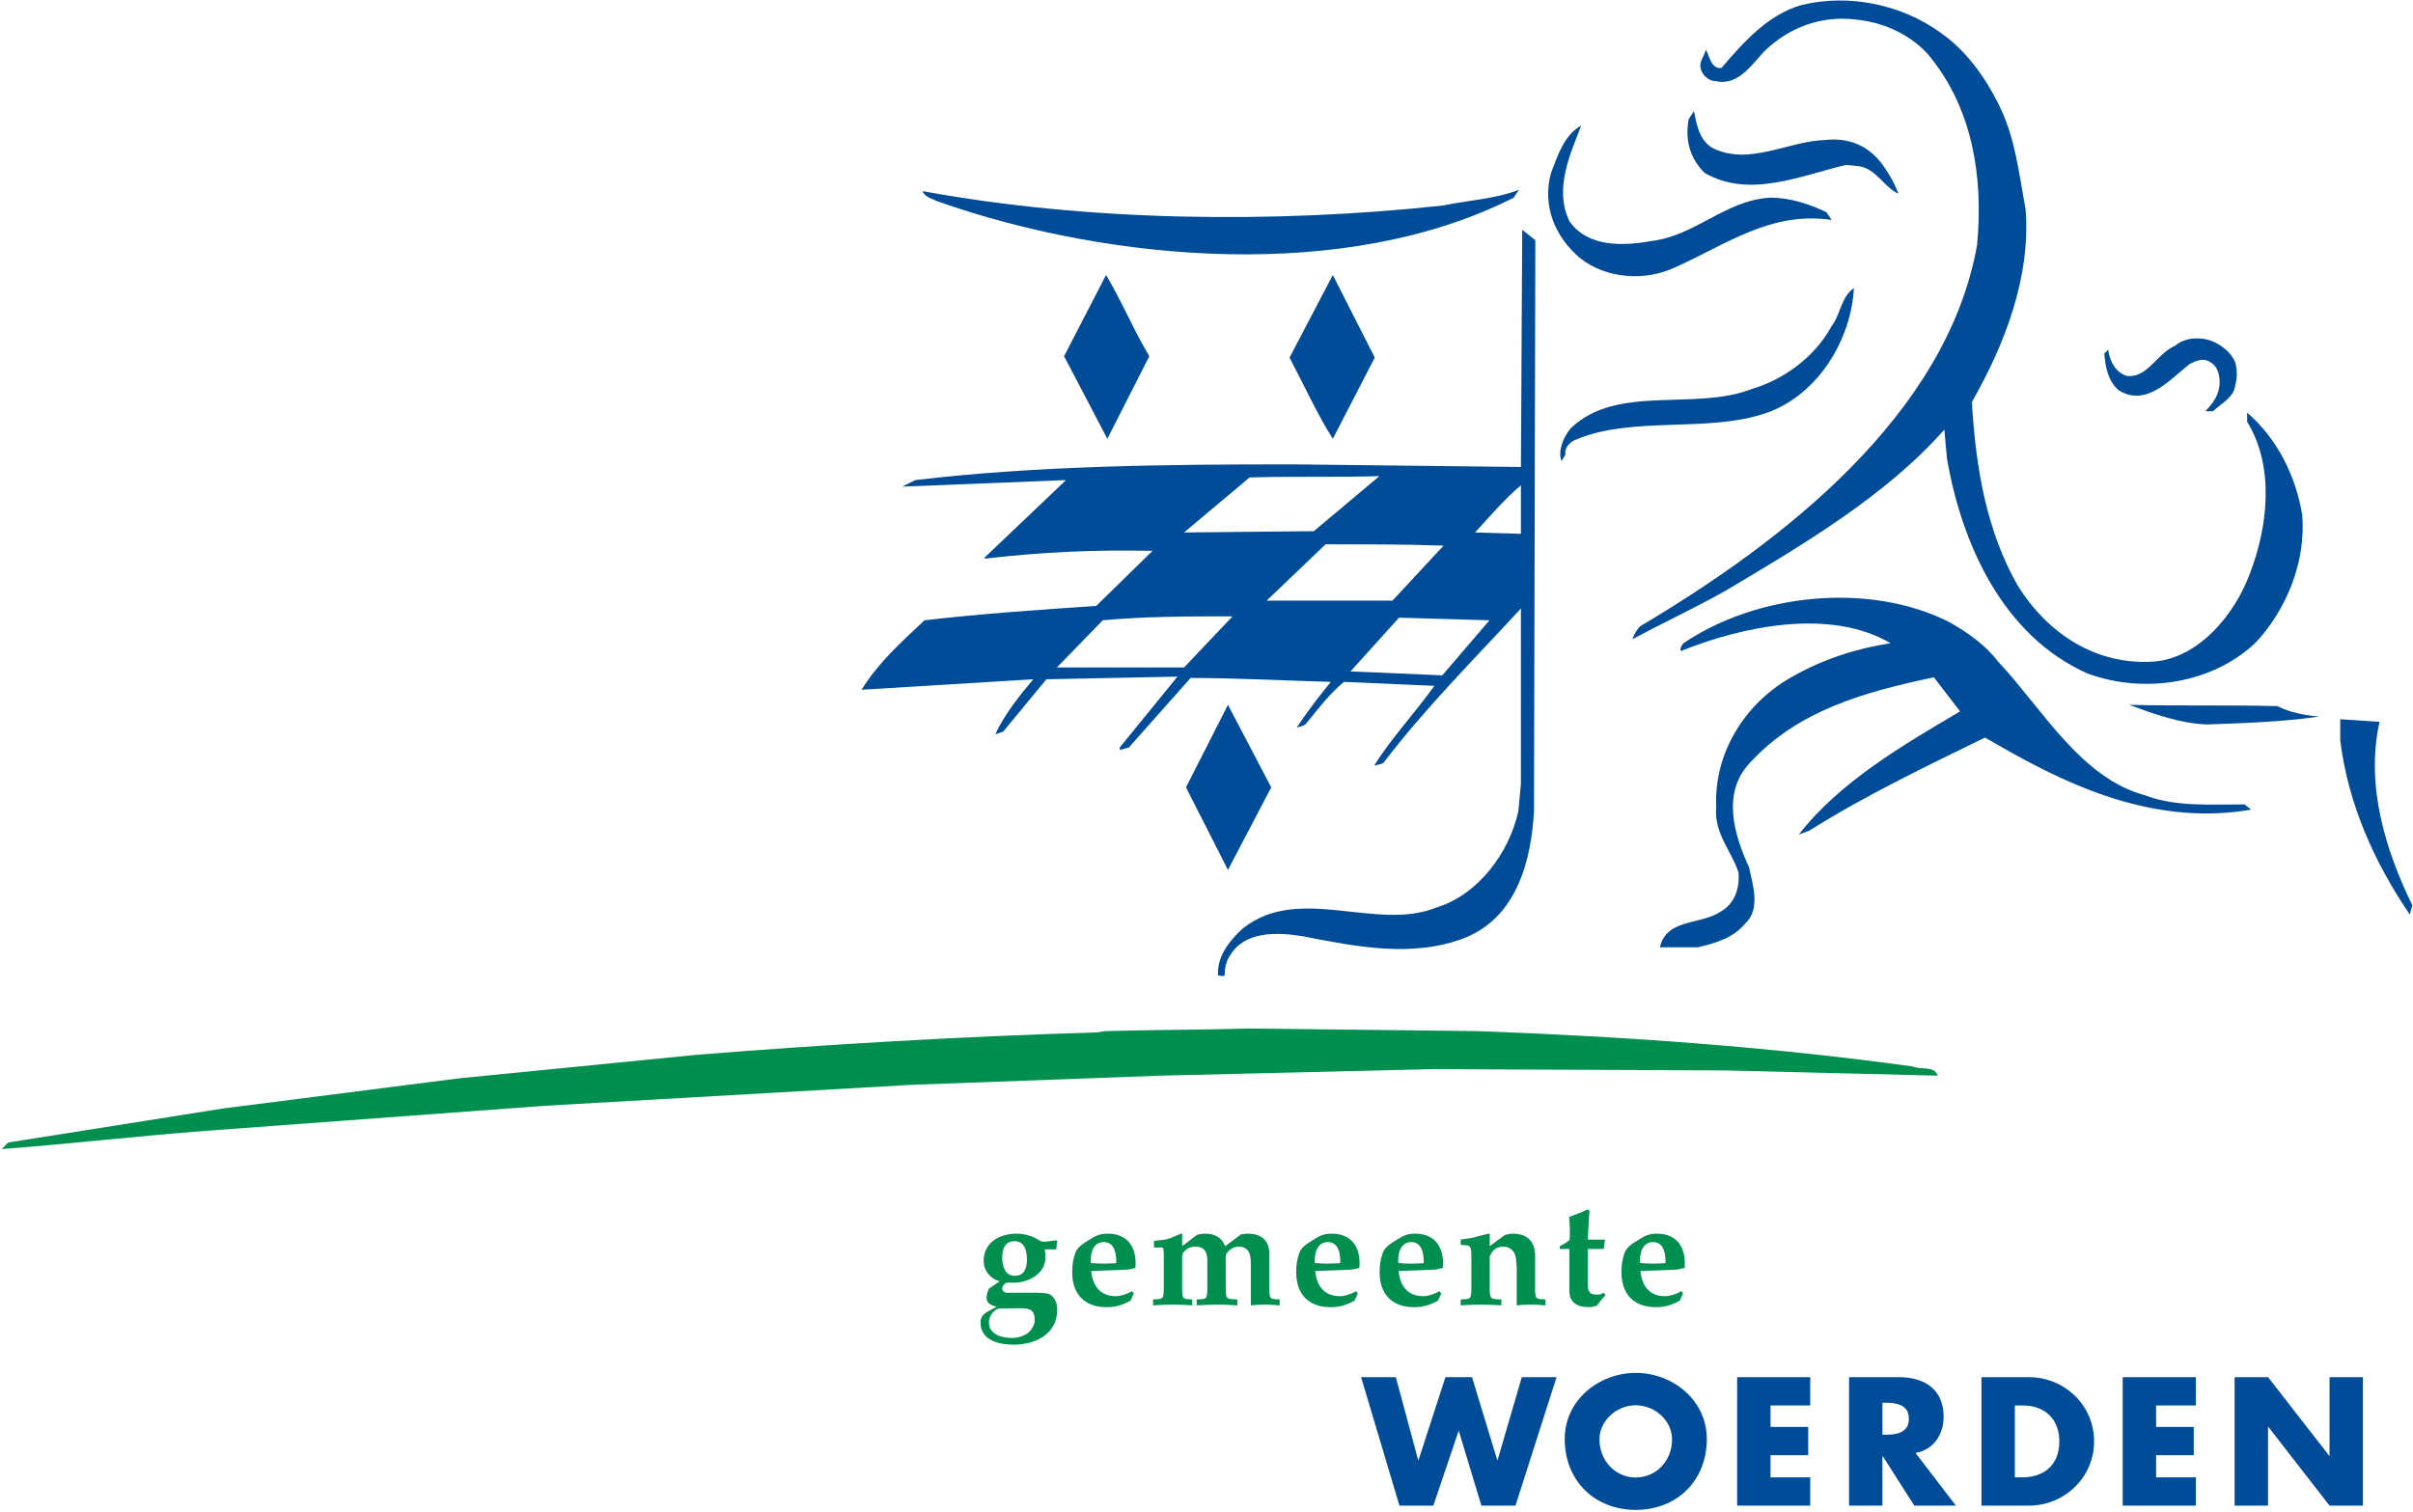 <?xml version="1.0" encoding="UTF-8" standalone="no"?>
<!-- Created with Inkscape (http://www.inkscape.org/) -->

<svg
   xmlns:dc="http://purl.org/dc/elements/1.1/"
   xmlns:cc="http://creativecommons.org/ns#"
   xmlns:rdf="http://www.w3.org/1999/02/22-rdf-syntax-ns#"
   xmlns:svg="http://www.w3.org/2000/svg"
   xmlns="http://www.w3.org/2000/svg"
   xmlns:sodipodi="http://sodipodi.sourceforge.net/DTD/sodipodi-0.dtd"
   xmlns:inkscape="http://www.inkscape.org/namespaces/inkscape"
   width="1000"
   height="626.694"
   id="svg3571"
   version="1.1"
   inkscape:version="0.48.5 r10040"
   sodipodi:docname="New document 4">
  <defs
     id="defs3573">
    <clipPath
       clipPathUnits="userSpaceOnUse"
       id="clipPath3033">
      <path
         inkscape:connector-curvature="0"
         d="m 671.87,1026.37 145.633,0 0,91.213 -145.633,0 0,-91.213 z"
         id="path3035" />
    </clipPath>
  </defs>
  <sodipodi:namedview
     id="base"
     pagecolor="#ffffff"
     bordercolor="#666666"
     borderopacity="1.0"
     inkscape:pageopacity="0.0"
     inkscape:pageshadow="2"
     inkscape:zoom="0.28300781"
     inkscape:cx="777.56105"
     inkscape:cy="-288.94925"
     inkscape:document-units="px"
     inkscape:current-layer="layer1"
     showgrid="false"
     fit-margin-left="0.5"
     fit-margin-bottom="0.5"
     fit-margin-top="0.5"
     fit-margin-right="0.5"
     inkscape:window-width="1058"
     inkscape:window-height="1025"
     inkscape:window-x="853"
     inkscape:window-y="-7"
     inkscape:window-maximized="0" />
  <g
     inkscape:label="Layer 1"
     inkscape:groupmode="layer"
     id="layer1"
     transform="translate(-237.976,192.6)">
    <g
       id="g3029"
       transform="matrix(6.86,0,0,-6.86,-4370.373,7474.217)">
      <g
         id="g3031"
         clip-path="url(#clipPath3033)">
        <g
           id="g3037"
           transform="translate(751.14,1085.512)">
          <path
             d="m 0,0 -7.84,-0.078 3.959,3.325 c 2.614,0.079 5.227,0 7.841,0.079 L 0,0 z m 13.304,-16.154 0,1.266 0,-2.138 0,0.159 c -0.159,-3.009 -1.03,-6.414 -4.118,-7.682 -3.168,-1.267 -6.652,-0.554 -9.899,0.08 -1.504,0.237 -3.484,0.316 -4.356,-1.188 -0.237,-0.317 -0.317,-0.792 -0.317,-1.188 -0.079,-0.08 -0.315,0 -0.395,0 -0.08,1.108 0.634,2.059 1.504,2.85 3.406,2.693 8.078,-0.237 11.721,1.268 2.533,0.791 4.355,3.326 4.909,5.78 l 0.159,1.663 0,10.612 c -2.771,-3.009 -5.86,-6.097 -8.315,-9.344 -0.159,-0.08 -0.316,-0.08 -0.555,-0.159 1.03,1.663 2.455,3.168 3.643,4.831 l -5.464,0.237 c -0.871,-0.712 -1.583,-1.662 -2.296,-2.534 -0.158,-0.158 -0.396,-0.158 -0.555,-0.237 0.555,0.871 1.346,1.9 2.059,2.771 -2.851,0.08 -5.702,0.238 -8.473,0.238 l -3.723,-4.197 -0.554,-0.158 0,0.158 3.484,4.277 -7.918,-0.159 -2.614,-3.168 -0.475,-0.158 c 0.554,1.188 1.426,2.296 2.297,3.326 l -10.374,-0.634 c 1.029,1.663 2.376,2.851 3.801,4.198 3.405,0.395 6.889,0.633 10.374,0.87 l 3.405,3.326 c -3.484,0.08 -6.81,-0.078 -10.137,-0.474 l 0,0.079 4.91,4.672 -9.898,-0.396 0.792,0.396 c 7.364,0.871 15.046,0.95 22.807,0.95 l 13.779,-0.158 0.079,14.333 0.792,-0.633 -0.079,-33.735 z m -0.792,15.996 -2.771,0.08 c 0.871,0.95 1.82,2.058 2.771,2.85 l 0,-2.93 z m -7.761,-4.039 -7.602,0 3.563,3.405 c 2.377,0 4.832,0 7.128,-0.079 L 4.751,-4.197 z m 3.009,-4.514 -5.543,0.238 2.93,3.247 5.465,-0.158 -2.852,-3.327 z m -15.6,0.476 -7.682,0 2.772,2.851 c 2.534,0.237 5.226,0.237 7.84,0.237 l -2.93,-3.088 z"
             style="fill:#004c98;fill-opacity:1;fill-rule:evenodd;stroke:none"
             id="path3039"
             inkscape:connector-curvature="0" />
        </g>
        <g
           id="g3041"
           transform="translate(763.216,1105.667)">
          <path
             d="m 0,0 c -10.137,-5.147 -24.391,-3.881 -34.764,-0.238 -0.317,0.158 -0.793,0.238 -0.951,0.634 9.9,-1.822 21.144,-1.98 31.439,-0.871 1.504,0.316 3.167,0.395 4.593,0.95 L 0,0 z"
             style="fill:#004c98;fill-opacity:1;fill-rule:nonzero;stroke:none"
             id="path3043"
             inkscape:connector-curvature="0" />
        </g>
        <g
           id="g3045"
           transform="translate(741.201,1096.085)">
          <path
             d="M 0,0 -2.534,-4.99 -5.147,0 -2.613,4.91 C -1.663,3.326 -0.95,1.583 0,0"
             style="fill:#004c98;fill-opacity:1;fill-rule:nonzero;stroke:none"
             id="path3047"
             inkscape:connector-curvature="0" />
        </g>
        <g
           id="g3049"
           transform="translate(752.288,1091.095)">
          <path
             d="M 0,0 C -0.951,1.505 -1.742,3.247 -2.613,4.91 L 0,9.899 2.534,4.91 0,0 z"
             style="fill:#004c98;fill-opacity:1;fill-rule:nonzero;stroke:none"
             id="path3051"
             inkscape:connector-curvature="0" />
        </g>
        <g
           id="g3053"
           transform="translate(745.953,1065.042)">
          <path
             d="M 0,0 -2.534,4.989 0,9.978 2.613,4.989 0,0 z"
             style="fill:#004c98;fill-opacity:1;fill-rule:nonzero;stroke:none"
             id="path3055"
             inkscape:connector-curvature="0" />
        </g>
        <g
           id="g3057"
           transform="translate(792.478,1111.368)">
          <path
             d="m 0,0 c 1.03,-1.979 1.267,-4.276 1.663,-6.414 0.316,-4.118 -1.267,-8.157 -3.247,-11.642 0.237,-3.959 0.872,-7.76 2.772,-11.086 1.821,-2.93 4.751,-4.831 8.236,-4.593 2.771,0.237 4.91,2.93 5.781,5.305 1.108,2.851 1.505,6.494 -0.159,9.186 l 0,0.555 c 1.822,-1.584 2.93,-3.801 3.326,-6.177 0.238,-2.851 -0.95,-5.702 -2.772,-7.682 -2.612,-2.533 -6.81,-3.167 -10.215,-1.9 -5.147,2.297 -7.602,7.919 -8.473,12.987 l -0.159,1.743 c -3.484,-3.96 -8.552,-6.969 -13.225,-9.741 -1.821,-1.029 -3.721,-1.901 -5.622,-2.93 0.079,0.238 0.237,0.554 0.475,0.792 8.553,5.068 18.531,12.75 20.352,23.045 0.395,4.197 -0.317,8.394 -3.009,11.562 -1.188,1.266 -2.771,1.9 -4.356,2.058 -2.059,0.238 -4.039,-0.475 -5.543,-1.98 -0.792,-0.871 -1.584,-2.058 -2.93,-1.741 -0.396,0 -0.792,0.395 -0.871,0.791 -0.079,0.396 0.237,0.713 0.316,1.109 0.238,-0.396 0.317,-1.188 0.951,-1.109 1.346,1.584 2.851,3.247 4.831,3.801 2.929,0.713 6.097,0 8.394,-1.663 C -1.9,3.168 -0.792,1.584 0,0"
             style="fill:#004c98;fill-opacity:1;fill-rule:nonzero;stroke:none"
             id="path3059"
             inkscape:connector-curvature="0" />
        </g>
        <g
           id="g3061"
           transform="translate(775.213,1108.676)">
          <path
             d="m 0,0 c 2.218,-1.109 4.515,0.396 6.811,0.475 1.426,0.159 2.614,-0.317 3.485,-1.504 0.395,-0.555 0.712,-1.109 0.95,-1.743 -0.871,0.396 -1.346,1.505 -2.375,1.663 l -0.793,0.08 c -2.692,-0.634 -5.86,-2.06 -8.552,-0.476 -0.871,0.872 -1.188,1.98 -0.951,3.247 l 0.317,0.475 C -0.949,1.426 -0.791,0.475 0,0"
             style="fill:#004c98;fill-opacity:1;fill-rule:nonzero;stroke:none"
             id="path3063"
             inkscape:connector-curvature="0" />
        </g>
        <g
           id="g3065"
           transform="translate(766.582,1104.241)">
          <path
             d="m 0,0 c 1.109,-1.584 3.247,-1.505 4.989,-1.188 2.613,0.317 4.435,2.455 7.128,2.614 1.266,0 2.375,-0.397 3.405,-0.872 L 15.838,0.079 C 12.196,0.633 9.424,-1.425 6.415,-2.772 4.593,-3.643 2.217,-3.485 0.634,-2.217 -0.871,-0.95 -1.663,0.95 -1.109,2.93 -0.712,3.959 -0.316,5.226 0.713,5.781 0.079,4.118 -0.95,1.979 0,0"
             style="fill:#004c98;fill-opacity:1;fill-rule:nonzero;stroke:none"
             id="path3067"
             inkscape:connector-curvature="0" />
        </g>
        <g
           id="g3069"
           transform="translate(778.54,1092.679)">
          <path
             d="m 0,0 c -3.563,-1.267 -8.156,-0.158 -11.641,-1.663 -0.317,-0.158 -0.633,-0.475 -0.554,-0.871 l -0.237,-0.396 c -0.238,0.554 0.079,1.425 0.554,1.98 2.771,2.692 7.522,1.029 10.928,2.375 C 0.951,1.98 2.851,3.326 3.881,5.226 4.434,5.939 4.434,6.969 5.227,7.523 5.069,4.435 3.089,1.109 0,0"
             style="fill:#004c98;fill-opacity:1;fill-rule:nonzero;stroke:none"
             id="path3071"
             inkscape:connector-curvature="0" />
        </g>
        <g
           id="g3073"
           transform="translate(806.812,1095.689)">
          <path
             d="M 0,0 C 0.159,-0.634 0.079,-1.109 -0.079,-1.663 -0.317,-2.217 -0.951,-2.534 -1.346,-2.93 l -0.476,0 c 0.476,0.475 0.871,1.029 0.871,1.742 0,0.554 -0.158,1.03 -0.633,1.267 -0.396,0.238 -0.871,0 -1.188,-0.158 -1.188,-0.951 -2.613,-2.614 -4.277,-1.584 -0.633,0.554 -0.791,1.347 -0.871,2.217 l 0.238,0.238 c 0.079,-0.634 0.396,-1.346 1.109,-1.584 1.267,-0.158 1.821,1.346 2.93,1.821 0.554,0.476 1.426,0.555 2.138,0.317 C -0.871,1.109 -0.237,0.634 0,0"
             style="fill:#004c98;fill-opacity:1;fill-rule:nonzero;stroke:none"
             id="path3075"
             inkscape:connector-curvature="0" />
        </g>
        <g
           id="g3077"
           transform="translate(792.478,1077.633)">
          <path
             d="m 0,0 c 2.614,-2.771 4.99,-7.048 8.869,-8.077 1.822,-0.713 4.04,-0.554 6.019,-0.554 l 0.396,-0.317 C 9.741,-9.899 4.752,-7.76 0.317,-5.226 l -1.109,0.633 c -3.563,-1.742 -7.206,-3.484 -10.611,-5.622 l -0.634,-0.238 c 2.454,3.168 6.256,5.385 9.74,7.444 L -3.88,-0.95 c -4.118,-0.871 -8.235,-1.98 -11.166,-5.227 -1.663,-1.821 -0.872,-4.355 0,-6.256 0.237,-1.109 0.712,-2.534 -0.238,-3.405 -0.712,-0.871 -1.821,-1.188 -2.851,-1.426 l -2.296,0 c 0.396,1.743 2.455,1.346 3.643,2.138 0.87,0.476 1.188,1.426 1.108,2.376 -0.396,1.268 -1.505,2.376 -1.346,3.96 -0.159,3.247 1.742,6.335 4.672,7.919 1.822,1.03 3.802,1.663 5.86,1.98 -3.642,2.138 -8.948,1.029 -12.67,-0.475 -0.08,0.158 0.079,0.396 0.159,0.475 4.434,3.009 11.244,3.722 16.075,1.267 C -1.821,1.743 -0.792,1.03 0,0"
             style="fill:#004c98;fill-opacity:1;fill-rule:nonzero;stroke:none"
             id="path3079"
             inkscape:connector-curvature="0" />
        </g>
        <g
           id="g3081"
           transform="translate(809.346,1074.941)">
          <path
             d="M 0,0 C 0.792,-0.396 1.663,-0.555 2.534,-0.633 0.317,-0.95 -1.98,-1.03 -4.276,-1.109 -5.939,-1.03 -7.444,-0.476 -8.949,0.078 -5.86,0 -3.088,0.078 0,0"
             style="fill:#004c98;fill-opacity:1;fill-rule:nonzero;stroke:none"
             id="path3083"
             inkscape:connector-curvature="0" />
        </g>
        <g
           id="g3085"
           transform="translate(815.523,1073.99)">
          <path
             d="m 0,0 c -0.871,-3.88 0.396,-7.839 1.98,-11.087 l -0.158,-0.554 c -2.139,3.167 -3.722,6.652 -4.197,10.532 l 0,1.267 L 0,0 z"
             style="fill:#004c98;fill-opacity:1;fill-rule:nonzero;stroke:none"
             id="path3087"
             inkscape:connector-curvature="0" />
        </g>
        <g
           id="g3089"
           transform="translate(761.039,1055.301)">
          <path
             d="m 0,0 c 8.79,-0.317 17.739,-0.951 26.292,-2.138 0.554,-0.238 1.266,0.079 1.504,-0.554 l -12.75,0.316 -17.739,0.079 -16.471,-0.395 -15.046,-0.555 -22.174,-1.267 -20.352,-1.505 c -4.197,-0.316 -8.236,-0.792 -12.433,-1.108 l 0.395,0.396 12.988,2.058 14.254,1.821 14.413,1.427 c 7.919,0.633 15.997,1.108 24.074,1.345 L -22.491,0 c 2.851,0.079 5.861,0.079 8.791,0.158 L 0,0 z"
             style="fill:#008f4f;fill-opacity:1;fill-rule:nonzero;stroke:none"
             id="path3091"
             inkscape:connector-curvature="0" />
        </g>
        <g
           id="g3093"
           transform="translate(742.077,1039.676)">
          <path
             d="m 0,0 c -0.019,-0.583 -0.056,-0.564 -0.647,-0.591 l 0,-0.356 c 0.428,0.027 0.811,0.045 1.184,0.045 0.383,0 0.756,-0.018 1.184,-0.045 l 0,0.356 C 1.165,-0.564 1.128,-0.583 1.11,0 l 0,2.067 c 0,0.182 0.337,0.537 0.783,0.537 0.574,0 0.738,-0.345 0.738,-0.855 L 2.631,0 C 2.613,-0.583 2.576,-0.564 1.985,-0.591 l 0,-0.356 c 0.446,0.027 0.837,0.045 1.229,0.045 0.401,0 0.783,-0.018 1.229,-0.045 l 0,0.356 C 3.797,-0.564 3.76,-0.583 3.742,0 l 0,2.012 c 0,0.22 0.364,0.592 0.784,0.592 0.391,0 0.609,-0.228 0.673,-0.482 C 5.253,1.903 5.263,1.685 5.263,1.53 l 0,-2.477 c 0.281,0.027 0.564,0.045 0.846,0.045 0.292,0 0.565,-0.018 0.892,-0.045 l 0,0.356 C 6.428,-0.564 6.392,-0.583 6.374,0 l 0,2.176 c 0,0.62 -0.301,1.211 -1.33,1.211 -0.127,0 -0.255,-0.036 -0.382,-0.045 L 3.706,2.623 C 3.514,3.159 3.059,3.387 2.513,3.387 2.349,3.387 2.185,3.36 2.021,3.324 L 1.11,2.631 1.11,3.378 1.038,3.387 0.349,3.097 C 0.012,2.987 -0.245,2.994 -0.592,2.948 l 0,-0.396 C 0,2.525 -0.019,2.696 0,2.112 L 0,0 z"
             style="fill:#008f4f;fill-opacity:1;fill-rule:nonzero;stroke:none"
             id="path3095"
             inkscape:connector-curvature="0" />
        </g>
        <g
           id="g3097"
           transform="translate(760.658,1039.676)">
          <path
             d="m 0,0 c -0.019,-0.583 -0.055,-0.564 -0.646,-0.591 l 0,-0.356 c 0.445,0.027 0.837,0.045 1.229,0.045 0.4,0 0.783,-0.018 1.229,-0.045 l 0,0.356 C 1.165,-0.564 1.129,-0.583 1.11,0 l 0,1.994 c 0.146,0.401 0.419,0.61 0.829,0.61 0.3,0 0.555,-0.164 0.683,-0.446 C 2.731,1.894 2.713,1.585 2.74,1.303 l 0,-2.25 c 0.283,0.027 0.565,0.045 0.847,0.045 0.291,0 0.565,-0.018 0.893,-0.045 l 0,0.356 C 3.906,-0.564 3.869,-0.583 3.851,0 l 0,1.703 c 0,0.446 0.037,0.773 -0.209,1.166 C 3.396,3.259 2.95,3.387 2.512,3.387 2.349,3.387 2.175,3.351 2.021,3.305 L 1.11,2.631 1.11,3.378 1.038,3.387 0.383,3.223 C 0.045,3.114 -0.301,3.077 -0.646,3.033 l 0,-0.329 C -0.055,2.677 -0.019,2.696 0,2.112 L 0,0 z"
             style="fill:#008f4f;fill-opacity:1;fill-rule:evenodd;stroke:none"
             id="path3099"
             inkscape:connector-curvature="0" />
        </g>
        <g
           id="g3101"
           transform="translate(766.58,1039.776)">
          <path
             d="m 0,0 c 0,-0.327 -0.009,-0.573 0.219,-0.828 0.228,-0.264 0.61,-0.328 0.947,-0.328 0.136,0 0.346,0.045 0.483,0.082 l 0.108,0.136 c 0.128,0.174 0.264,0.337 0.41,0.483 L 2.095,-0.282 C 1.922,-0.364 1.867,-0.4 1.675,-0.4 1.229,-0.4 1.121,-0.227 1.111,0.192 l 0,2.167 0.966,0 0.072,0.564 -1.038,0 0.082,1.493 C 1.202,4.499 1.211,4.581 1.221,4.662 L 1.094,4.753 C 0.838,4.607 0.382,4.443 -0.018,4.298 0.037,3.77 0.037,3.296 0.018,2.914 -0.182,2.74 -0.373,2.632 -0.583,2.522 l 0,-0.163 L 0,2.359 0,0 z"
             style="fill:#008f4f;fill-opacity:1;fill-rule:evenodd;stroke:none"
             id="path3103"
             inkscape:connector-curvature="0" />
        </g>
        <g
           id="g3105"
           transform="translate(733.371,1038.552)">
          <path
             d="m 0,0 c 0.592,0 0.91,-0.065 0.91,-0.738 0,-0.256 -0.218,-0.619 -0.427,-0.765 -0.264,-0.182 -0.601,-0.291 -0.938,-0.291 -0.62,0 -1.403,0.2 -1.403,0.956 0,0.392 0.31,0.72 0.564,0.819 L 0,0 z m -0.318,4.055 c 0.637,0 0.755,-0.61 0.755,-1.119 0,-0.492 -0.145,-0.975 -0.737,-0.975 -0.61,0 -0.756,0.637 -0.756,1.12 0,0.482 0.164,0.974 0.738,0.974 M -0.492,0.941 c -0.173,0 -0.409,-0.045 -0.518,0.119 -0.128,0.182 0.045,0.382 0.191,0.483 0.173,0.018 0.3,0 0.428,0 0.91,0 1.948,0.527 1.948,1.538 0,0.154 0,0.337 -0.054,0.482 l 0.71,0 0.018,0.229 c 0.01,0.099 0.019,0.2 0.037,0.3 C 1.894,4.128 1.484,3.91 1.194,4.101 0.766,4.374 0.301,4.51 -0.181,4.51 c -1.012,0 -1.995,-0.518 -1.995,-1.647 0,-0.583 0.392,-1.074 0.965,-1.23 L -1.857,1.187 C -1.948,1.005 -2.002,0.796 -2.002,0.604 c 0,-0.272 0.272,-0.436 0.609,-0.509 L -1.83,-0.142 c -0.309,-0.163 -0.537,-0.337 -0.537,-0.72 0,-1.065 1.111,-1.338 1.985,-1.338 1.32,0 2.65,0.628 2.65,2.113 0,0.263 -0.065,0.546 -0.246,0.755 C 1.894,0.824 1.784,0.877 1.585,0.905 1.366,0.933 1.148,0.941 0.92,0.941 l -1.412,0 z"
             style="fill:#008f4f;fill-opacity:1;fill-rule:evenodd;stroke:none"
             id="path3107"
             inkscape:connector-curvature="0" />
        </g>
        <g
           id="g3109"
           transform="translate(739.203,1041.278)">
          <path
             d="m 0,0 c -0.246,-0.01 -0.492,-0.027 -0.738,-0.027 -0.264,0 -0.527,0.009 -0.791,0.036 -0.046,0.537 0.109,1.266 0.783,1.266 C -0.072,1.275 0.018,0.51 0,0 m 0.665,-0.391 0.492,0.099 c 0.109,1.158 -0.401,2.076 -1.667,2.076 -0.509,0 -0.728,-0.127 -1.147,-0.391 -0.309,-0.191 -0.682,-0.41 -0.81,-0.764 -0.146,-0.392 -0.191,-0.757 -0.191,-1.184 0,-1.303 0.738,-2.104 2.067,-2.104 0.537,0 0.909,0.101 1.456,0.393 l 0.2,0.436 -0.109,0.137 c -0.291,-0.173 -0.683,-0.301 -0.983,-0.301 -0.947,0 -1.402,0.638 -1.484,1.521 l 2.176,0.082 z"
             style="fill:#008f4f;fill-opacity:1;fill-rule:evenodd;stroke:none"
             id="path3111"
             inkscape:connector-curvature="0" />
        </g>
        <g
           id="g3113"
           transform="translate(752.736,1041.278)">
          <path
             d="m 0,0 c -0.246,-0.01 -0.492,-0.027 -0.739,-0.027 -0.264,0 -0.527,0.009 -0.792,0.036 -0.045,0.537 0.11,1.266 0.784,1.266 C -0.073,1.275 0.018,0.51 0,0 m 0.665,-0.391 0.49,0.099 c 0.11,1.158 -0.4,2.076 -1.665,2.076 -0.51,0 -0.729,-0.127 -1.148,-0.391 -0.309,-0.191 -0.683,-0.41 -0.81,-0.764 -0.146,-0.392 -0.192,-0.757 -0.192,-1.184 0,-1.303 0.738,-2.104 2.067,-2.104 0.537,0 0.911,0.101 1.457,0.393 l 0.201,0.436 -0.109,0.137 c -0.291,-0.173 -0.684,-0.301 -0.984,-0.301 -0.948,0 -1.402,0.638 -1.484,1.521 l 2.177,0.082 z"
             style="fill:#008f4f;fill-opacity:1;fill-rule:evenodd;stroke:none"
             id="path3115"
             inkscape:connector-curvature="0" />
        </g>
        <g
           id="g3117"
           transform="translate(757.775,1041.278)">
          <path
             d="m 0,0 c -0.246,-0.01 -0.492,-0.027 -0.738,-0.027 -0.264,0 -0.528,0.009 -0.791,0.036 -0.046,0.537 0.109,1.266 0.783,1.266 C -0.073,1.275 0.018,0.51 0,0 m 0.665,-0.391 0.492,0.099 c 0.109,1.158 -0.401,2.076 -1.667,2.076 -0.51,0 -0.728,-0.127 -1.147,-0.391 -0.31,-0.191 -0.683,-0.41 -0.81,-0.764 -0.146,-0.392 -0.191,-0.757 -0.191,-1.184 0,-1.303 0.736,-2.104 2.066,-2.104 0.537,0 0.911,0.101 1.457,0.393 l 0.201,0.436 -0.109,0.137 c -0.292,-0.173 -0.683,-0.301 -0.985,-0.301 -0.946,0 -1.402,0.638 -1.483,1.521 l 2.176,0.082 z"
             style="fill:#008f4f;fill-opacity:1;fill-rule:evenodd;stroke:none"
             id="path3119"
             inkscape:connector-curvature="0" />
        </g>
        <g
           id="g3121"
           transform="translate(772.383,1041.278)">
          <path
             d="m 0,0 c -0.245,-0.01 -0.491,-0.027 -0.737,-0.027 -0.264,0 -0.528,0.009 -0.792,0.036 -0.046,0.537 0.109,1.266 0.783,1.266 C -0.072,1.275 0.019,0.51 0,0 m 0.665,-0.391 0.492,0.099 c 0.11,1.158 -0.401,2.076 -1.667,2.076 -0.509,0 -0.728,-0.127 -1.147,-0.391 -0.309,-0.191 -0.682,-0.41 -0.81,-0.764 -0.145,-0.392 -0.191,-0.757 -0.191,-1.184 0,-1.303 0.738,-2.104 2.067,-2.104 0.537,0 0.911,0.101 1.456,0.393 l 0.2,0.436 -0.109,0.137 c -0.291,-0.173 -0.682,-0.301 -0.983,-0.301 -0.946,0 -1.402,0.638 -1.484,1.521 l 2.176,0.082 z"
             style="fill:#008f4f;fill-opacity:1;fill-rule:evenodd;stroke:none"
             id="path3123"
             inkscape:connector-curvature="0" />
        </g>
        <g
           id="g3125"
           transform="translate(756.096,1034.39)">
          <path
             d="m 0,0 -2.1,0 2.316,-7.763 2.049,0 1.523,4.499 0.021,0 1.359,-4.499 2.059,0 2.481,7.763 -2.1,0 -1.462,-5.013 -0.02,0 L 4.602,0 2.996,0 1.369,-5.013 1.348,-5.013 0,0 z"
             style="fill:#004c98;fill-opacity:1;fill-rule:evenodd;stroke:none"
             id="path3127"
             inkscape:connector-curvature="0" />
        </g>
        <g
           id="g3129"
           transform="translate(781.131,1032.68)">
          <path
             d="m 0,0 0,1.709 -4.417,0 0,-7.762 4.417,0 0,1.708 -2.399,0 0,1.339 2.275,0 0,1.709 -2.275,0 0,1.297 L 0,0 z"
             style="fill:#004c98;fill-opacity:1;fill-rule:evenodd;stroke:none"
             id="path3131"
             inkscape:connector-curvature="0" />
        </g>
        <g
           id="g3133"
           transform="translate(804.423,1032.68)">
          <path
             d="m 0,0 0,1.709 -4.417,0 0,-7.762 4.417,0 0,1.708 -2.399,0 0,1.339 2.275,0 0,1.709 -2.275,0 0,1.297 L 0,0 z"
             style="fill:#004c98;fill-opacity:1;fill-rule:evenodd;stroke:none"
             id="path3135"
             inkscape:connector-curvature="0" />
        </g>
        <g
           id="g3137"
           transform="translate(806.767,1026.627)">
          <path
             d="m 0,0 2.019,0 0,4.757 0.02,0 L 5.734,0 l 2.018,0 0,7.763 -2.018,0 0,-4.746 -0.02,0 L 2.019,7.763 0,7.763 0,0 z"
             style="fill:#004c98;fill-opacity:1;fill-rule:evenodd;stroke:none"
             id="path3139"
             inkscape:connector-curvature="0" />
        </g>
        <g
           id="g3141"
           transform="translate(770.59,1032.691)">
          <path
             d="m 0,0 c 1.204,0 2.193,-0.978 2.193,-2.049 0,-1.337 -0.989,-2.316 -2.193,-2.316 -1.205,0 -2.193,0.979 -2.193,2.316 C -2.193,-0.978 -1.205,0 0,0 m 0,1.956 c -2.234,0 -4.293,-1.647 -4.293,-3.994 0,-2.513 1.801,-4.283 4.293,-4.283 2.492,0 4.293,1.77 4.293,4.283 0,2.347 -2.06,3.994 -4.293,3.994"
             style="fill:#004c98;fill-opacity:1;fill-rule:evenodd;stroke:none"
             id="path3143"
             inkscape:connector-curvature="0" />
        </g>
        <g
           id="g3145"
           transform="translate(785.492,1032.846)">
          <path
             d="m 0,0 0.196,0 c 0.659,0 1.4,-0.124 1.4,-0.968 0,-0.844 -0.741,-0.968 -1.4,-0.968 L 0,-1.936 0,0 z m 1.998,-3.037 c 1.101,0.195 1.698,1.122 1.698,2.193 0,1.658 -1.163,2.388 -2.697,2.388 l -3.016,0 0,-7.763 2.017,0 0,2.986 0.021,0 1.904,-2.986 2.513,0 -2.44,3.182 z"
             style="fill:#004c98;fill-opacity:1;fill-rule:evenodd;stroke:none"
             id="path3147"
             inkscape:connector-curvature="0" />
        </g>
        <g
           id="g3149"
           transform="translate(793.49,1032.68)">
          <path
             d="m 0,0 0.474,0 c 1.297,0 2.214,-0.782 2.214,-2.172 0,-1.514 -1.03,-2.173 -2.234,-2.173 L 0,-4.345 0,0 z m -2.017,-6.053 2.862,0 c 2.151,0 3.943,1.699 3.943,3.881 0,2.182 -1.782,3.881 -3.943,3.881 l -2.862,0 0,-7.762 z"
             style="fill:#004c98;fill-opacity:1;fill-rule:evenodd;stroke:none"
             id="path3151"
             inkscape:connector-curvature="0" />
        </g>
      </g>
    </g>
  </g>
</svg>

